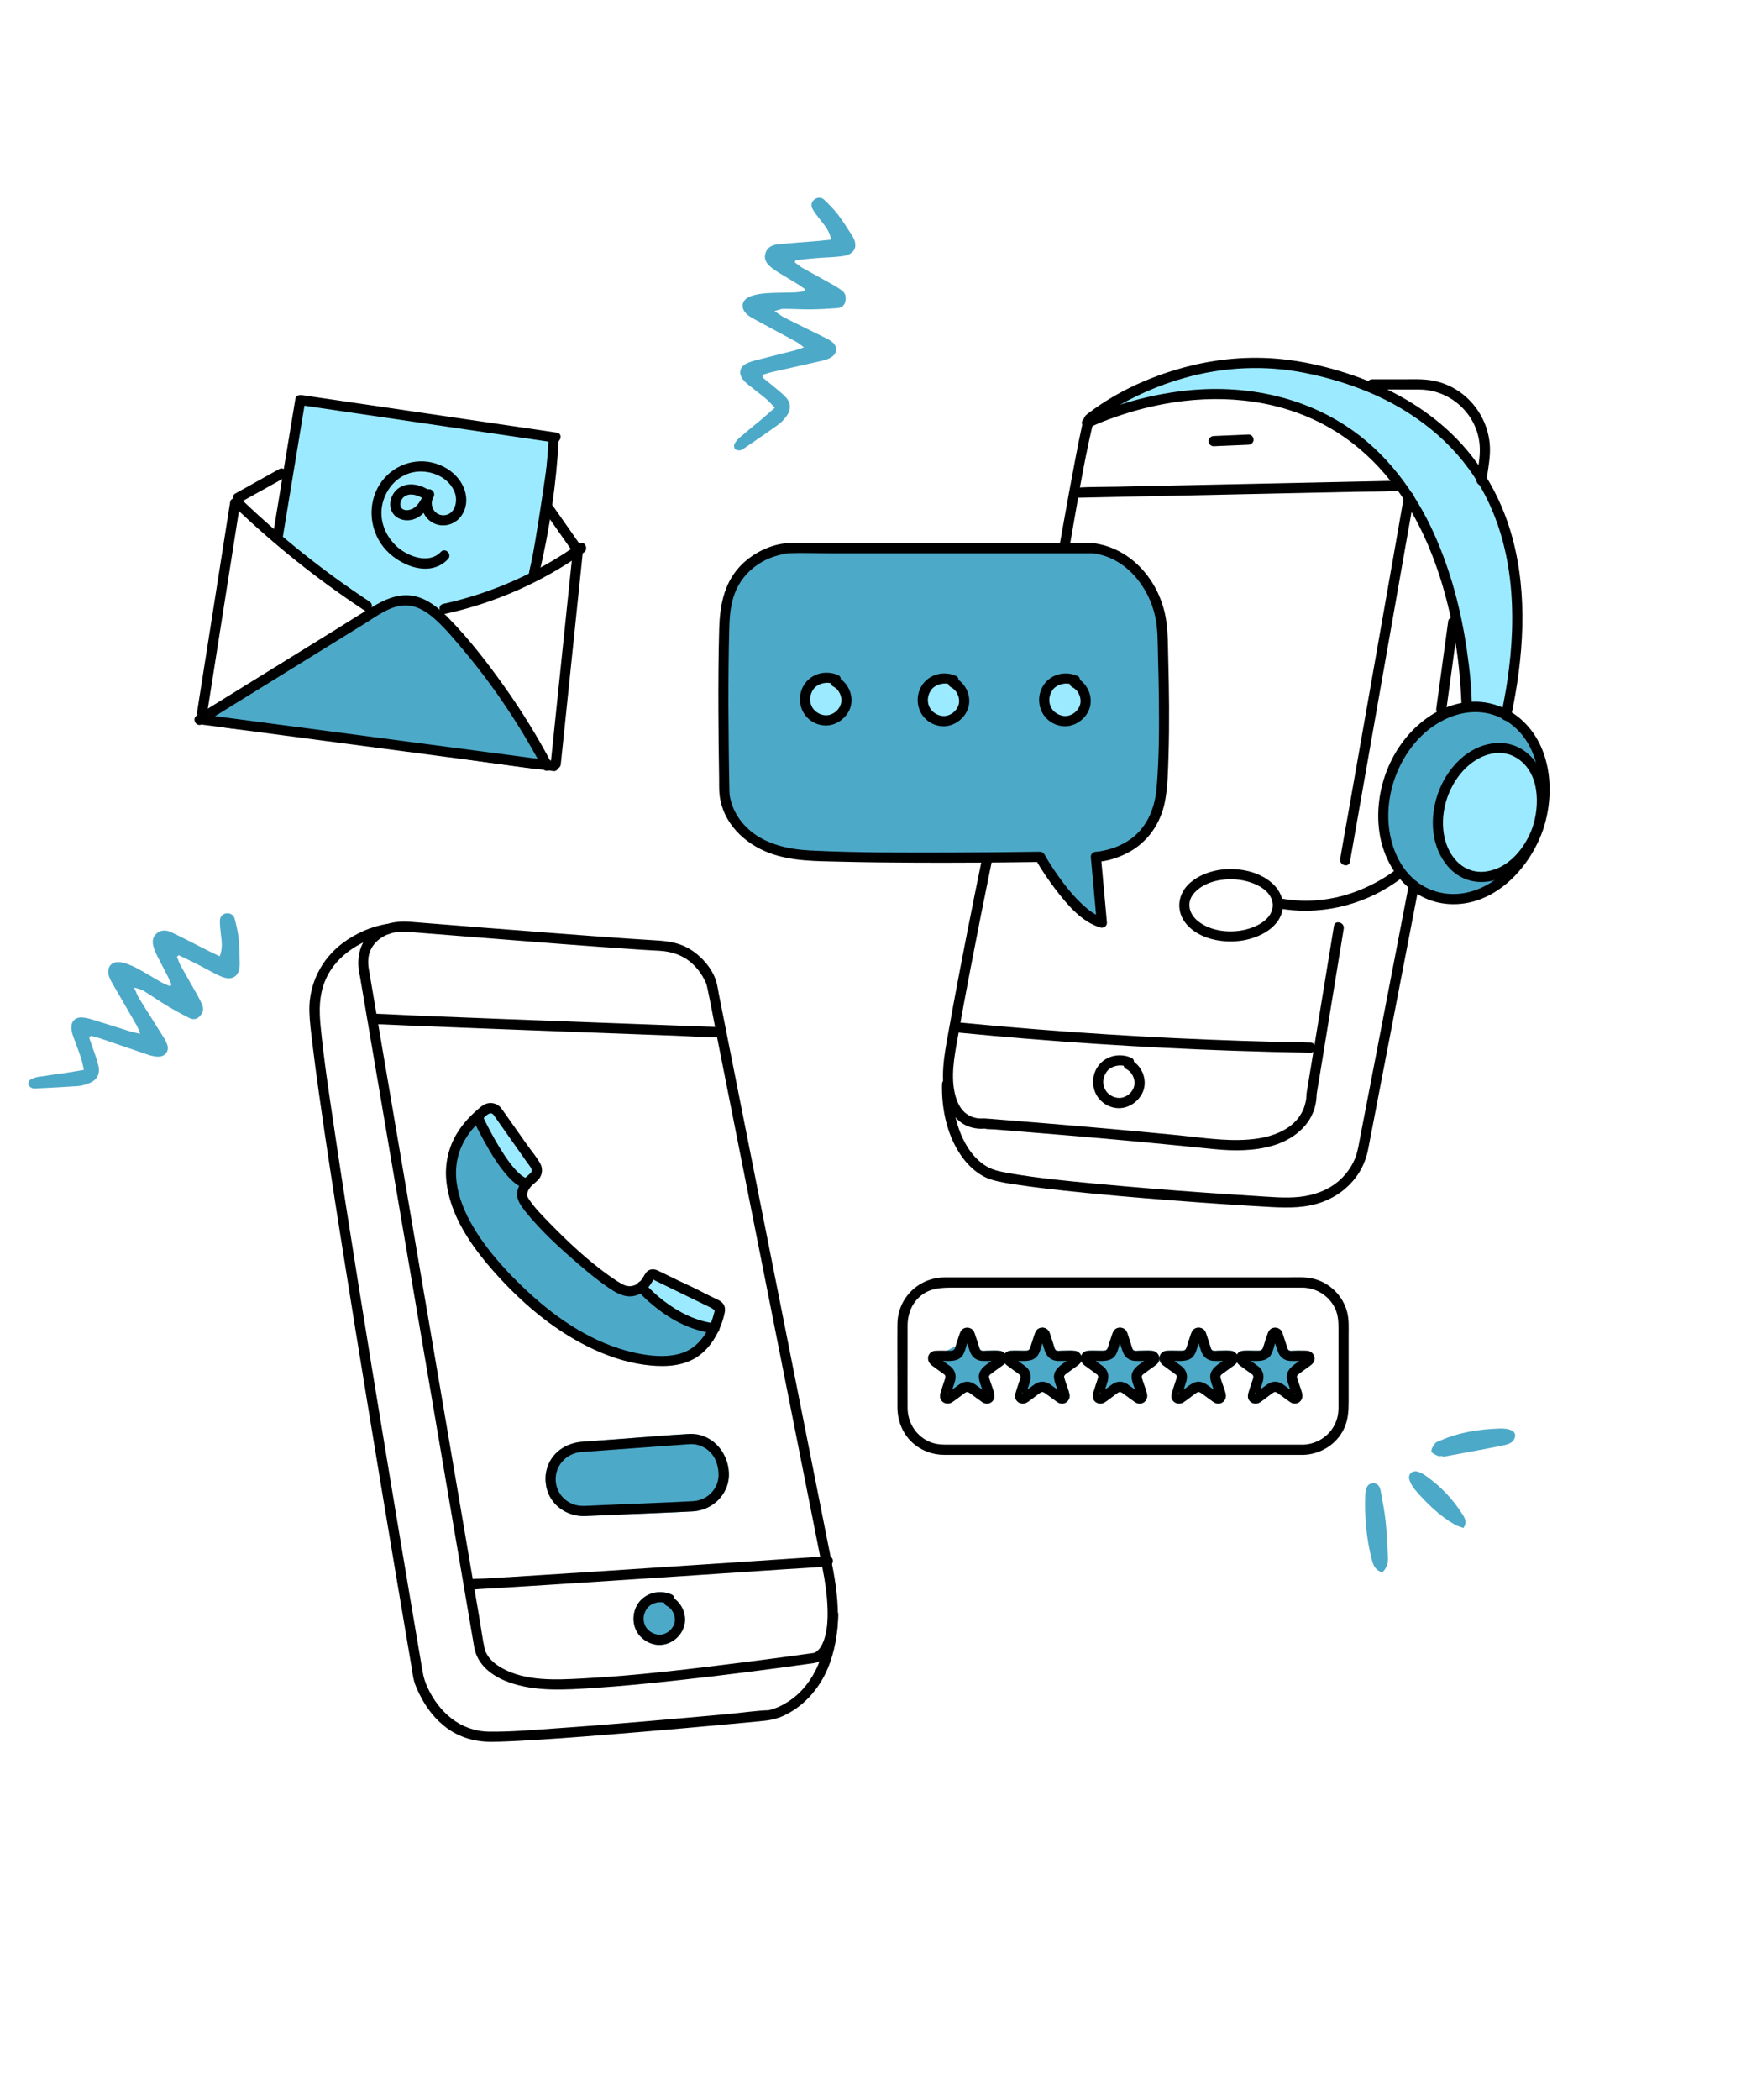 <svg xmlns="http://www.w3.org/2000/svg" width="555" height="669" viewBox="0 0 555 669" fill="none"><g clip-path="url(#clip0_498_14412)"><g clip-path="url(#clip1_498_14412)"><path d="M349.705 132.105C346.112 133.449 379.024 107.315 425.36 118.345C471.695 129.375 483.706 174.525 483.371 186.931C483.037 199.337 480.868 225.06 480.868 225.06L480.037 227.227L469.16 224.962C469.16 224.962 467.271 222.405 466.44 212.578C465.609 202.75 461.628 184.266 459.308 178.111C456.988 171.957 444.546 142.648 426.633 135.811C408.72 128.974 383.718 119.439 349.705 132.116V132.105Z" fill="#9CEAFF"></path><path d="M157.197 352.806C157.197 352.806 152.751 354.193 150.301 357.736C147.852 361.279 142.791 368.668 144.323 377.282C145.855 385.896 153.83 401.455 165.786 411.77C177.742 422.085 193.076 431.014 203.198 433.018C213.32 435.023 223.895 432.097 226.506 426.701C229.118 421.305 230.337 416.69 228.038 414.848C225.74 413.006 208.874 403.612 205.345 407.924C201.817 412.236 199.982 412.54 192.31 407.306C184.638 402.073 167.782 387.597 167.167 383.296C166.552 378.994 167.027 377.282 170.092 375.137C173.156 372.991 170.394 371.908 167.934 368.062C165.473 364.215 157.197 352.817 157.197 352.817V352.806Z" fill="#4DA9C8" stroke="black" stroke-miterlimit="10"></path><path d="M210.255 406.884C210.255 406.884 207.698 405.248 206.457 407.837C205.216 410.427 204.579 411.835 206.856 413.721C209.133 415.606 219.557 420.785 222.341 422.129C225.125 423.472 228.427 422.237 228.74 419.333C229.053 416.43 225.33 413.428 221.823 411.976C218.316 410.524 210.244 406.873 210.244 406.873L210.255 406.884Z" fill="#9CEAFF"></path><path d="M156.484 353.565C155.654 353.565 152.535 353.467 154.186 358.267C155.837 363.067 164.383 376.535 167.696 376.069C171.009 375.603 172.746 373.761 170.081 370.164C167.416 366.567 159.333 353.554 156.484 353.554V353.565Z" fill="#9CEAFF" stroke="black" stroke-miterlimit="10"></path><path d="M210.255 406.884C209.554 406.646 207.245 406.808 206.565 408.477C205.885 410.146 205.55 411.966 206.867 413.721C208.183 415.477 224.553 424.589 226.463 423.852C228.373 423.115 229.333 420.428 228.654 417.936C227.974 415.444 210.255 406.884 210.255 406.884Z" stroke="black" stroke-miterlimit="10"></path><path d="M89.398 172.705C89.398 172.705 93.326 137.956 95.387 132.322C97.448 126.688 94.178 127.024 102.358 128.421C110.537 129.819 174.03 139.116 174.03 139.116C174.03 139.116 176.286 138.574 175.541 143.439C174.797 148.304 169.833 184.071 168.333 184.937C166.833 185.804 139.705 195.632 139.705 195.632C139.705 195.632 136.91 192.175 131.094 192.067C125.277 191.959 119.364 195.307 119.364 195.307L89.409 172.694L89.398 172.705Z" fill="#9CEAFF" stroke="black" stroke-miterlimit="10"></path><path d="M86.031 232.049C85.47 232.049 58.536 232.796 69.198 225.851C79.859 218.906 122.332 189.542 129.335 191.265C136.338 192.988 150.183 208.385 157.477 217.399C164.772 226.414 176.933 244.823 172.066 244.628C167.2 244.433 86.031 232.049 86.031 232.049Z" fill="#4DA9C8" stroke="black" stroke-miterlimit="10"></path><path d="M492.176 246.98C492.079 245.679 489.133 228.668 475.364 226.685C461.595 224.703 451.937 233.154 448.894 237.282C445.851 241.41 434.586 259.906 445.323 274.631C456.059 289.356 470.357 287.015 474.825 284.686C479.292 282.356 493.784 269.062 492.166 246.98H492.176Z" fill="#4DA9C8"></path><path d="M491.13 250.392C490.676 249.558 486.49 232.514 470.163 240.142C453.837 247.77 457.732 270.134 461.811 273.861C465.89 277.588 474.987 282.8 479.432 279.452C483.878 276.104 496.87 260.826 491.119 250.392H491.13Z" fill="#9CEAFF"></path><path d="M218.025 518.323C216.978 521.574 213.924 523.968 210.503 524.109C207.245 524.239 203.953 522.17 202.648 519.158C201.266 515.994 201.979 512.061 204.482 509.644C207.072 507.131 210.967 506.654 214.194 508.095C214.679 508.312 214.938 508.821 214.971 509.352C217.69 511.313 219.082 515.073 218.025 518.323Z" fill="#4DA9C8"></path><path d="M232.355 469.262C232.657 475.904 227.283 481.213 220.852 481.56C212.823 481.993 204.784 482.264 196.756 482.611C193.368 482.763 189.968 482.914 186.58 483.055C180.829 483.294 175.422 479.631 174.181 473.824C174.171 473.759 174.149 473.694 174.149 473.629C173.825 471.895 173.815 470.172 174.225 468.45C175.53 462.956 180.3 459.76 185.663 459.37C189.299 459.11 192.936 458.839 196.562 458.579C204.223 458.015 211.885 457.344 219.546 456.899C226.657 456.488 232.031 462.371 232.355 469.262Z" fill="#4DA9C8"></path><path d="M369.474 433.614C369.204 434.448 368.503 434.893 367.844 435.38C366.69 436.214 365.514 437.027 364.391 437.894C364.348 437.916 364.305 437.948 364.273 437.981C364.273 438.013 364.014 438.338 364.014 438.338C363.895 438.609 363.96 438.815 364.025 439.097C364.154 439.606 364.348 440.104 364.51 440.592C364.909 441.816 365.449 443.073 365.676 444.33C365.935 445.749 364.909 447.136 363.463 447.234C362.719 447.277 362.147 447.006 361.575 446.584C360.377 445.717 359.19 444.828 357.982 443.962C357.41 443.561 357.01 443.355 356.341 443.767C355.996 443.983 355.672 444.254 355.349 444.492C354.28 445.273 353.234 446.161 352.101 446.855C350.935 447.57 349.36 447.234 348.658 446.031C348.216 445.294 348.291 444.514 348.518 443.745C348.928 442.358 349.414 440.993 349.856 439.628C350.029 439.086 350.245 438.62 349.889 438.089C349.759 437.883 349.921 438.1 349.662 437.894C349.446 437.731 349.219 437.569 349.004 437.406C347.892 436.605 346.781 435.814 345.68 434.99C345.205 434.633 344.871 434.177 344.698 433.701C344.407 434.481 343.749 434.914 343.101 435.38C341.957 436.214 340.781 437.027 339.648 437.894C339.616 437.916 339.572 437.948 339.529 437.981C339.529 438.013 339.281 438.338 339.281 438.338C339.162 438.609 339.216 438.815 339.292 439.097C339.411 439.606 339.616 440.104 339.778 440.592C340.166 441.816 340.716 443.073 340.943 444.33C341.202 445.749 340.166 447.136 338.72 447.234C337.986 447.277 337.414 447.006 336.842 446.584C335.645 445.717 334.458 444.828 333.249 443.962C332.677 443.561 332.267 443.355 331.609 443.767C331.264 443.983 330.94 444.254 330.605 444.492C329.537 445.273 328.49 446.161 327.368 446.855C326.203 447.57 324.627 447.234 323.915 446.031C323.483 445.294 323.559 444.514 323.786 443.745C324.196 442.358 324.67 440.993 325.113 439.628C325.296 439.086 325.501 438.62 325.156 438.089C325.016 437.883 325.188 438.1 324.919 437.894C324.703 437.731 324.487 437.569 324.26 437.406C323.16 436.605 322.037 435.814 320.948 434.99C320.71 434.806 320.505 434.6 320.343 434.383C320.02 434.773 319.577 435.066 319.156 435.38C318.002 436.214 316.825 437.027 315.703 437.894C315.66 437.916 315.617 437.948 315.584 437.981C315.584 438.013 315.325 438.338 315.325 438.338C315.207 438.609 315.261 438.815 315.336 439.097C315.455 439.606 315.66 440.104 315.822 440.592C316.21 441.816 316.761 443.073 316.987 444.33C317.246 445.749 316.221 447.136 314.775 447.234C314.031 447.277 313.459 447.006 312.887 446.584C311.689 445.717 310.502 444.828 309.293 443.962C308.722 443.561 308.311 443.355 307.653 443.767C307.308 443.983 306.984 444.254 306.66 444.492C306.067 444.926 305.484 445.392 304.88 445.836C304.168 445.522 303.499 445.197 302.873 444.85C302.862 444.861 302.851 444.85 302.841 444.839C301.783 444.287 300.844 443.712 300.024 443.116C300.391 441.946 300.79 440.787 301.168 439.628C301.341 439.086 301.556 438.62 301.2 438.089C301.071 437.883 301.233 438.1 300.974 437.894C300.758 437.731 300.531 437.569 300.305 437.406C299.204 436.605 298.082 435.814 296.992 434.99C296.938 434.947 296.895 434.914 296.841 434.86C297.143 434.318 297.531 433.798 298.028 433.267C298.308 432.964 298.621 432.671 298.967 432.379C299.776 431.675 300.736 431.003 301.859 430.364C302.7 429.876 303.617 429.399 304.621 428.944C305.711 428.446 306.898 427.958 308.171 427.492C308.29 427.449 308.419 427.406 308.538 427.362C309.401 427.048 310.308 426.755 311.247 426.463C311.516 427.297 311.786 428.121 312.045 428.944C312.207 429.443 312.304 430.114 312.876 430.331C313.308 430.494 313.977 430.374 314.419 430.374C315.822 430.374 317.279 430.255 318.671 430.396C319.34 430.461 319.922 430.797 320.322 431.284C320.721 430.775 321.368 430.418 322.221 430.374C323.602 430.298 324.994 430.374 326.375 430.374C327.379 430.374 328.091 430.45 328.436 429.356C328.9 427.936 329.332 426.517 329.818 425.119C330.109 424.231 330.53 423.472 331.469 423.147C332.634 422.746 333.961 423.256 334.49 424.393C334.501 424.415 334.512 424.448 334.522 424.469C334.576 424.556 334.62 424.664 334.652 424.773C335.105 426.17 335.548 427.557 336.001 428.944C336.163 429.443 336.26 430.114 336.821 430.331C337.263 430.494 337.921 430.374 338.375 430.374C339.778 430.374 341.234 430.255 342.626 430.396C343.576 430.494 344.342 431.133 344.677 431.956C344.979 431.1 345.766 430.429 346.964 430.374C348.335 430.298 349.737 430.374 351.119 430.374C352.111 430.374 352.824 430.45 353.18 429.356C353.633 427.936 354.065 426.517 354.55 425.119C354.852 424.231 355.273 423.472 356.201 423.147C357.367 422.746 358.694 423.256 359.223 424.393C359.233 424.415 359.244 424.437 359.244 424.458C359.309 424.545 359.352 424.653 359.395 424.773C359.838 426.17 360.291 427.557 360.733 428.944C360.906 429.443 360.992 430.114 361.564 430.331C361.996 430.494 362.665 430.374 363.107 430.374C364.51 430.374 365.967 430.255 367.359 430.396C368.902 430.559 369.959 432.108 369.474 433.614Z" fill="#4DA9C8"></path><path d="M418.82 433.907C418.497 434.557 417.892 434.958 417.32 435.38C416.166 436.214 414.989 437.027 413.867 437.894C413.824 437.916 413.781 437.948 413.749 437.981C413.749 438.013 413.49 438.338 413.49 438.338C413.371 438.609 413.425 438.815 413.5 439.097C413.619 439.606 413.824 440.104 413.986 440.592C414.331 441.686 414.806 442.791 415.065 443.918C413.781 444.72 412.259 445.489 410.544 446.215C409.519 445.468 408.493 444.709 407.458 443.962C406.886 443.561 406.476 443.355 405.817 443.767C405.472 443.983 405.148 444.254 404.814 444.492C403.745 445.273 402.71 446.161 401.577 446.855C400.411 447.57 398.836 447.234 398.123 446.031C397.692 445.294 397.767 444.514 397.994 443.745C398.404 442.358 398.879 440.993 399.332 439.628C399.505 439.086 399.71 438.62 399.364 438.089C399.235 437.883 399.397 438.1 399.138 437.894C398.922 437.731 398.695 437.569 398.469 437.406C397.368 436.605 396.246 435.814 395.156 434.99C394.8 434.719 394.53 434.405 394.336 434.058C394.001 434.622 393.451 434.99 392.911 435.38C391.768 436.214 390.591 437.027 389.458 437.894C389.426 437.916 389.383 437.948 389.34 437.981C389.34 438.013 389.092 438.338 389.081 438.338C388.973 438.609 389.027 438.815 389.092 439.097C389.221 439.606 389.426 440.104 389.577 440.592C389.976 441.816 390.527 443.073 390.753 444.33C391.012 445.749 389.976 447.136 388.53 447.234C387.797 447.277 387.225 447.006 386.653 446.584C385.455 445.717 384.268 444.828 383.059 443.962C382.488 443.561 382.077 443.355 381.419 443.767C381.074 443.983 380.75 444.254 380.416 444.492C379.347 445.273 378.301 446.161 377.178 446.855C376.013 447.57 374.438 447.234 373.725 446.031C373.294 445.294 373.369 444.514 373.596 443.745C374.006 442.358 374.481 440.993 374.923 439.628C375.107 439.086 375.312 438.62 374.966 438.089C374.826 437.883 374.999 438.1 374.729 437.894C374.513 437.731 374.287 437.569 374.071 437.406C372.97 436.605 371.848 435.814 370.758 434.99C368.783 433.517 369.441 430.494 372.031 430.374C373.412 430.298 374.804 430.374 376.186 430.374C377.189 430.374 377.901 430.45 378.247 429.356C378.711 427.936 379.142 426.517 379.628 425.119C379.919 424.231 380.34 423.472 381.279 423.147C382.434 422.746 383.761 423.256 384.3 424.393C384.311 424.415 384.322 424.448 384.333 424.469C384.387 424.556 384.43 424.664 384.462 424.773C384.915 426.17 385.358 427.557 385.811 428.944C385.973 429.443 386.07 430.114 386.631 430.331C387.074 430.494 387.732 430.374 388.185 430.374C389.588 430.374 391.034 430.255 392.437 430.396C393.246 430.483 393.926 430.949 394.314 431.599C394.692 430.916 395.415 430.429 396.44 430.374C397.811 430.298 399.213 430.374 400.584 430.374C401.587 430.374 402.299 430.45 402.656 429.356C403.012 428.251 403.346 427.145 403.713 426.051C404.544 426.3 405.332 426.539 406.109 426.799C406.346 426.875 406.583 426.95 406.81 427.037C407.922 427.406 408.979 427.796 409.972 428.207C410.047 428.457 410.134 428.695 410.209 428.944C410.371 429.443 410.468 430.114 411.029 430.331C411.472 430.494 412.13 430.374 412.583 430.374C413.187 430.374 413.792 430.353 414.407 430.342C416.36 431.469 417.849 432.661 418.82 433.907Z" fill="#4DA9C8"></path><path d="M203.241 411.099C205.259 413.526 207.73 415.617 210.234 417.502C215.392 421.381 221.337 424.111 227.758 424.902C228.632 425.011 229.366 424.079 229.377 423.277C229.377 422.313 228.621 421.76 227.758 421.652C221.855 420.926 216.341 418.12 211.658 414.533C209.457 412.843 207.309 410.947 205.529 408.801C204.191 407.198 201.914 409.506 203.241 411.099Z" fill="black"></path><path d="M176.534 139.549C175.757 153.992 173.674 168.359 170.308 182.423L176.534 139.549Z" fill="#9CEAFF"></path><path d="M174.915 139.549C174.127 153.862 172.066 168.056 168.743 181.99C168.257 184.027 171.376 184.894 171.861 182.857C175.25 168.641 177.354 154.144 178.152 139.549C178.271 137.458 175.034 137.468 174.915 139.549Z" fill="black"></path><path d="M174.408 243.977C166.013 228.072 155.621 213.217 143.557 199.9C139.716 195.653 135.043 191.275 129.335 191.265C125.342 191.265 121.716 193.432 118.317 195.534L63.586 229.35" fill="#4DA9C8"></path><path d="M175.811 243.154C171.343 234.703 166.326 226.544 160.779 218.754C155.233 210.963 149.492 203.541 142.92 196.845C139.975 193.844 136.467 190.918 132.27 189.976C127.867 188.979 123.691 190.506 119.893 192.684C115.371 195.274 110.99 198.145 106.555 200.887C102.066 203.66 97.588 206.423 93.099 209.197C82.988 215.449 72.877 221.69 62.766 227.942C60.996 229.036 62.615 231.853 64.396 230.748C81.65 220.086 98.905 209.425 116.159 198.763C119.871 196.466 123.929 193.313 128.418 192.923C132.54 192.565 136.144 194.927 139.047 197.603C142.295 200.594 145.154 204.072 147.992 207.453C150.97 211.007 153.83 214.669 156.56 218.418C162.668 226.793 168.16 235.613 173.005 244.79C173.987 246.643 176.782 244.996 175.8 243.154H175.811Z" fill="black"></path><path d="M481.677 228.451C485.659 209.685 487.191 189.726 482.044 171.025C478.353 157.644 471.059 145.465 460.656 136.266C451.581 128.237 440.672 122.581 429.201 118.886C423.126 116.925 416.856 115.463 410.522 114.65C400.228 113.339 389.739 114.043 379.671 116.503C368.071 119.341 356.428 124.401 346.889 131.715C346.63 131.91 346.381 132.105 346.133 132.311L347.709 131.889C345.41 131.488 345.162 134.63 344.817 136.201C344.126 139.289 343.533 142.409 342.928 145.519C341.504 152.952 340.144 160.407 338.817 167.861C338.504 169.595 338.202 171.318 337.9 173.051C337.544 175.099 340.662 175.977 341.018 173.918C343.231 161.338 345.227 148.65 348.13 136.212C348.227 135.789 348.324 135.377 348.432 134.966C348.475 134.803 348.529 134.641 348.572 134.467C348.68 134.023 348.799 134.283 348.561 134.424C348.583 134.413 348.583 134.348 348.604 134.337L348.378 134.63L346.845 135.031C346.781 135.421 348.367 134.641 348.421 134.608C348.529 134.543 348.615 134.446 348.712 134.381C348.162 134.814 348.896 134.24 349.047 134.131C349.414 133.861 349.791 133.59 350.169 133.319C351.194 132.593 352.241 131.899 353.298 131.228C360.852 126.438 369.129 122.776 377.74 120.371C390.16 116.904 403.238 116.275 415.907 118.8C422.77 120.165 429.525 122.148 435.999 124.824C450.416 130.794 463.268 140.643 471.393 154.155C482.637 172.845 483.684 195.697 480.533 216.803C479.993 220.422 479.324 224.02 478.569 227.595C478.137 229.632 481.256 230.51 481.688 228.462L481.677 228.451Z" fill="black"></path><path d="M347.331 136.233C349.586 135.085 351.27 134.446 353.676 133.546C359.266 131.466 365.028 129.862 370.888 128.757C387.808 125.572 405.763 126.904 421.248 134.89C435.19 142.074 445.528 153.884 452.52 167.818C458.315 179.357 461.865 191.969 463.98 204.679C465.081 211.31 465.642 217.941 465.922 224.648C465.922 224.745 465.922 224.854 465.922 224.951C465.922 227.043 469.16 227.043 469.16 224.951C469.16 219.068 468.469 213.152 467.638 207.344C465.814 194.591 462.512 181.979 457.225 170.223C451.009 156.387 441.697 143.883 428.888 135.583C413.198 125.42 394.239 122.299 375.894 124.705C369.215 125.583 362.633 127.089 356.244 129.212C352.834 130.35 349.349 131.574 346.144 133.21C345.993 133.286 345.842 133.362 345.691 133.438C343.835 134.381 345.464 137.187 347.32 136.244L347.331 136.233Z" fill="black"></path><path d="M488.723 263.687C485.162 273.764 476.713 283.396 465.62 284.718C460.7 285.303 455.693 284.003 451.743 280.98C447.567 277.784 444.88 272.984 443.574 267.945C440.575 256.374 444.481 243.209 452.822 234.79C459.933 227.617 471.026 224.009 480.145 229.676C491.367 236.654 492.64 252.224 488.723 263.676C488.044 265.659 491.173 266.515 491.842 264.543C495.856 252.798 494.669 237.748 484.817 229.134C480.522 225.385 474.922 223.337 469.224 223.597C463.527 223.857 458.228 226.154 453.793 229.6C443.359 237.705 437.899 251.834 439.69 264.901C441.287 276.613 449.499 287.264 461.887 288.055C476.044 288.955 487.439 277.014 491.842 264.543C492.543 262.571 489.414 261.715 488.723 263.676V263.687Z" fill="black"></path><path d="M488.518 263.687C486.231 270.112 481.019 276.602 473.907 277.653C466.796 278.704 462.027 273.362 460.548 267.089C458.779 259.602 461.325 251.053 466.516 245.462C470.789 240.857 477.684 237.899 483.5 241.507C490.784 246.015 490.968 256.449 488.518 263.687C487.849 265.67 490.968 266.526 491.637 264.554C494.313 256.644 493.903 246.307 487.31 240.359C481.213 234.854 472.677 236.079 466.624 240.933C459.61 246.556 455.854 256.373 456.944 265.269C457.915 273.157 463.149 280.654 471.641 281.012C481.245 281.424 488.659 272.897 491.626 264.554C492.327 262.582 489.198 261.726 488.507 263.687H488.518Z" fill="black"></path><path d="M444.923 277.101C444.783 277.22 444.632 277.339 444.481 277.458C444.891 277.133 444.373 277.534 444.222 277.653C443.974 277.838 443.726 278.022 443.467 278.195C441.891 279.3 440.251 280.297 438.557 281.207C433.28 284.046 427.453 285.997 421.496 286.69C417.04 287.21 412.529 287.058 408.127 286.235C406.087 285.856 405.213 288.987 407.263 289.366C420.202 291.793 433.787 288.749 444.654 281.316C445.528 280.72 446.402 280.091 447.211 279.409C448.808 278.054 446.499 275.768 444.923 277.112V277.101Z" fill="black"></path><path d="M405.742 288.446C405.645 292.877 400.735 295.315 397.012 296.204C392.124 297.363 386.167 296.778 382.078 293.647C378.916 291.23 378.009 287.308 380.912 284.285C384.398 280.655 390.214 279.723 394.994 280.319C399.235 280.85 405.623 283.277 405.742 288.446C405.785 290.537 409.022 290.537 408.979 288.446C408.85 282.476 403.109 278.802 397.875 277.556C391.768 276.104 384.527 276.993 379.585 281.11C375.409 284.578 374.632 290.233 378.204 294.438C382.25 299.194 389.534 300.527 395.415 299.768C401.296 299.01 408.828 295.402 408.979 288.446C409.022 286.355 405.785 286.355 405.742 288.446Z" fill="black"></path><path d="M425.241 295.033C424.41 300.126 423.579 305.218 422.737 310.311C421.27 319.315 419.791 328.308 418.324 337.312L416.835 346.381C416.684 347.312 416.489 348.233 416.457 349.176C416.446 349.414 416.435 349.664 416.414 349.902C416.414 350.043 416.382 350.184 416.371 350.335C416.414 349.967 416.382 350.281 416.328 350.563C416.155 351.506 415.896 352.427 415.551 353.315C415.443 353.608 415.648 353.109 415.518 353.402C415.454 353.543 415.389 353.683 415.324 353.824C415.184 354.117 415.033 354.399 414.882 354.68C414.601 355.179 414.137 355.883 413.9 356.197C413.133 357.205 411.882 358.386 410.781 359.144C407.026 361.734 402.386 362.763 397.908 363.099C390.43 363.663 382.908 362.427 375.474 361.701C360.755 360.26 346.015 358.96 331.274 357.747C326.656 357.367 322.037 356.999 317.419 356.631C316.34 356.544 315.271 356.436 314.192 356.381C314.031 356.381 313.869 356.349 313.707 356.349C312.552 356.327 314.074 356.381 313.491 356.371C312.908 356.36 312.347 356.392 311.754 356.338C311.43 356.306 311.926 356.371 311.808 356.338C311.689 356.306 311.581 356.306 311.462 356.284C311.214 356.23 310.977 356.186 310.729 356.121C310.502 356.067 310.286 355.991 310.07 355.926C309.941 355.883 309.801 355.829 309.671 355.786C309.326 355.655 309.79 355.851 309.542 355.731C308.257 355.114 307.642 354.659 306.714 353.575C305.786 352.492 305.031 350.823 304.599 349.274C302.927 343.228 304.222 336.716 305.29 330.691C306.617 323.172 308.031 315.652 309.466 308.154C311.549 297.319 313.696 286.506 315.919 275.703C316.038 275.129 316.156 274.544 316.275 273.97C316.696 271.933 313.577 271.055 313.156 273.103C311.452 281.327 309.801 289.55 308.182 297.796C306.714 305.283 305.268 312.781 303.887 320.29C303.186 324.093 302.495 327.896 301.826 331.699C301.157 335.502 300.596 339.099 300.596 342.859C300.596 349.772 302.992 358.148 310.793 359.469C311.592 359.599 312.412 359.686 313.221 359.643C313.372 359.643 313.513 359.621 313.664 359.61C314.807 359.513 313.361 359.48 313.89 359.61C314.732 359.849 315.8 359.762 316.674 359.827C318.53 359.968 320.386 360.12 322.242 360.271C335.796 361.355 349.338 362.503 362.87 363.76C370.931 364.508 378.981 365.331 387.041 366.133C393.332 366.761 399.969 366.794 406.076 364.92C412.27 363.023 417.849 358.678 419.327 352.091C419.511 351.278 419.63 350.433 419.684 349.599C419.694 349.339 419.759 348.32 419.64 349.252C419.856 347.572 420.191 345.893 420.46 344.214C421.852 335.676 423.255 327.137 424.647 318.599C425.824 311.427 426.989 304.254 428.165 297.092C428.23 296.702 428.295 296.312 428.359 295.911C428.694 293.863 425.575 292.985 425.241 295.044V295.033Z" fill="black"></path><path d="M348.615 174.666H251.455C251.455 174.666 231.718 175.815 230.963 197.918C230.207 220.022 230.963 252.798 230.963 252.798C230.963 252.798 231.718 271.467 258.674 272.615C285.629 273.764 331.544 272.995 331.544 272.995C331.544 272.995 341.795 291.284 351.281 293.95L349.381 272.995C349.381 272.995 368.362 272.236 370.251 252.04C371.654 237.141 370.985 213.12 370.542 201.537C370.262 194.234 367.51 187.181 362.471 181.904C359.136 178.404 354.593 175.392 348.615 174.677V174.666Z" fill="#4DA9C8"></path><path d="M348.615 173.04H269.508C263.594 173.04 257.681 172.932 251.767 173.04C245.854 173.149 239.455 176.443 235.549 180.82C230.617 186.346 229.463 193.335 229.258 200.507C229.01 209.219 228.977 217.941 229.01 226.663C229.031 233.663 229.117 240.662 229.236 247.662C229.269 249.59 229.171 251.562 229.409 253.48C230.466 262.202 237.265 268.769 245.174 271.748C252.469 274.5 260.422 274.359 268.094 274.555C276.263 274.76 284.442 274.836 292.611 274.869C304.901 274.912 317.203 274.836 329.494 274.663C330.174 274.663 330.843 274.641 331.522 274.63L330.12 273.829C332.073 277.296 334.35 280.611 336.778 283.764C340.403 288.467 344.925 293.798 350.816 295.542C351.755 295.824 352.964 295.033 352.867 293.971C352.23 286.982 351.604 279.994 350.968 273.016L349.349 274.641C352.77 274.5 356.277 273.363 359.309 271.824C365.826 268.509 370.11 262.3 371.416 255.127C372.269 250.479 372.333 245.636 372.495 240.922C372.668 235.667 372.7 230.401 372.679 225.146C372.646 220.184 372.56 215.211 372.42 210.248C372.301 205.99 372.377 201.645 371.718 197.43C369.851 185.447 360.917 174.676 348.594 173.073C346.532 172.802 346.554 176.053 348.594 176.323C358.856 177.656 366.215 186.866 368.287 196.585C369.139 200.583 369.031 204.787 369.15 208.85C369.28 213.379 369.377 217.919 369.431 222.448C369.528 231.973 369.517 241.54 368.708 251.032C368.114 257.977 365.341 264.402 359.244 268.14C357.086 269.462 354.766 270.361 352.284 270.925C351.863 271.022 351.432 271.109 351 271.185C350.806 271.217 350.622 271.25 350.428 271.282C350.04 271.347 350.773 271.25 350.277 271.304C349.975 271.336 349.662 271.38 349.349 271.391C348.54 271.423 347.644 272.106 347.73 273.016C348.367 280.005 348.993 286.993 349.629 293.971L351.68 292.4C349.079 291.631 346.845 289.875 344.892 288.033C342.702 285.975 340.738 283.678 338.936 281.283C336.745 278.39 334.695 275.346 332.914 272.182C332.634 271.694 332.073 271.369 331.512 271.38C322.674 271.521 313.847 271.586 305.009 271.618C289.417 271.662 273.781 271.759 258.199 270.979C251.595 270.643 244.505 269.137 239.282 264.792C237.61 263.394 236.185 261.802 235.074 259.97C234.124 258.421 233.639 257.338 233.142 255.691C232.97 255.127 232.83 254.553 232.711 253.979C232.668 253.762 232.635 253.545 232.592 253.318C232.506 252.83 232.603 253.708 232.581 253.199C232.56 252.808 232.538 252.418 232.527 252.017C232.419 247.12 232.355 242.223 232.301 237.314C232.204 228.993 232.171 220.672 232.258 212.35C232.301 208.157 232.366 203.953 232.495 199.76C232.603 196.011 232.937 192.327 234.329 188.805C236.229 184.016 239.919 180.343 244.548 178.198C245.962 177.548 247.678 176.984 249.318 176.627C249.868 176.508 250.419 176.41 250.98 176.323C250.375 176.41 251.185 176.302 251.39 176.291C255.728 176.063 260.141 176.291 264.49 176.291H348.583C350.665 176.291 350.665 173.04 348.583 173.04H348.615Z" fill="black"></path><path d="M461.671 197.853C460.559 205.969 459.459 214.084 458.347 222.189L457.872 225.667C457.754 226.544 458.088 227.4 459.005 227.671C459.761 227.888 460.883 227.4 461.002 226.534C462.113 218.418 463.214 210.303 464.325 202.198L464.8 198.72C464.919 197.842 464.584 196.986 463.667 196.715C462.912 196.499 461.789 196.986 461.671 197.853Z" fill="black"></path><path d="M449.153 281.695C448.495 285.086 447.848 288.477 447.189 291.88C445.679 299.724 444.157 307.58 442.646 315.424C440.92 324.385 439.193 333.335 437.467 342.295L433.658 362.037C433.215 364.312 432.902 366.609 432.093 368.787C431.931 369.221 431.802 369.513 431.467 370.207C431.154 370.835 430.809 371.453 430.431 372.049C429.525 373.49 428.467 374.747 427.183 375.917C423.676 379.146 418.993 380.836 414.31 381.345C409.627 381.854 404.447 381.313 399.569 381.02C394.465 380.717 389.351 380.37 384.246 380.012C372.657 379.189 361.079 378.257 349.511 377.163C340.317 376.285 331.069 375.44 321.962 373.847C319.383 373.392 316.739 372.97 314.462 371.615C309.142 368.441 306.164 362.243 304.697 356.424C303.79 352.816 303.456 349.122 303.542 345.405C303.596 343.314 300.359 343.314 300.305 345.405C300.132 352.621 301.546 360.108 305.225 366.382C307.707 370.618 311.462 374.519 316.286 375.928C319.135 376.762 322.124 377.174 325.059 377.596C329.742 378.29 334.447 378.842 339.152 379.352C350.784 380.619 362.449 381.605 374.114 382.505C384.495 383.306 394.875 384.032 405.267 384.596C410.911 384.899 416.597 384.921 421.95 382.83C426.061 381.226 429.6 378.626 432.255 375.082C434.23 372.439 435.514 369.405 436.14 366.187L439.161 350.53C440.855 341.754 442.549 332.988 444.233 324.212C445.916 315.435 447.589 306.843 449.261 298.153L452.132 283.298C452.175 283.06 452.229 282.811 452.272 282.572C452.671 280.524 449.542 279.658 449.153 281.705V281.695Z" fill="black"></path><path d="M386.901 142.182L397.994 141.706C398.868 141.673 399.613 140.99 399.613 140.08C399.613 139.224 398.868 138.423 397.994 138.455L386.901 138.932C386.027 138.964 385.282 139.647 385.282 140.557C385.282 141.413 386.027 142.215 386.901 142.182Z" fill="black"></path><path d="M360.712 337.063C357.485 335.622 353.59 336.098 351 338.612C348.41 341.126 347.795 344.972 349.166 348.136C350.536 351.3 353.762 353.207 357.032 353.077C360.302 352.947 363.496 350.542 364.553 347.302C365.719 343.705 363.895 339.479 360.571 337.756C359.795 337.355 358.813 337.55 358.359 338.341C357.939 339.067 358.165 340.162 358.942 340.563C359.935 341.083 360.593 341.733 361.122 342.762C361.553 343.596 361.758 344.658 361.64 345.59C361.381 347.584 359.687 349.296 357.69 349.74C355.856 350.152 353.568 349.176 352.489 347.475C351.324 345.644 351.464 343.304 352.77 341.494C354.075 339.685 357.032 338.948 359.093 339.869C359.892 340.227 360.83 340.097 361.305 339.284C361.704 338.591 361.532 337.42 360.723 337.063H360.712Z" fill="black"></path><path d="M214.971 509.352C214.938 508.821 214.679 508.312 214.194 508.095C210.967 506.654 207.072 507.131 204.482 509.644C201.979 512.061 201.266 515.994 202.648 519.158C203.953 522.17 207.245 524.239 210.503 524.109C213.924 523.968 216.978 521.574 218.025 518.323C219.082 515.073 217.69 511.313 214.971 509.352ZM215.111 516.611C214.852 518.605 213.169 520.317 211.162 520.772C209.327 521.184 207.04 520.198 205.96 518.508C204.784 516.676 204.935 514.336 206.241 512.527C207.406 510.901 209.748 510.186 211.69 510.62C211.787 511.031 212.036 511.389 212.413 511.584C213.417 512.104 214.064 512.754 214.593 513.783C215.025 514.618 215.241 515.68 215.111 516.611Z" fill="black"></path><path d="M266.454 216.554C263.929 215.384 260.702 215.904 258.706 217.843C256.71 219.783 256.062 223.012 257.195 225.569C258.328 228.126 261.188 229.794 263.95 229.513C266.713 229.231 269.184 226.988 269.723 224.247C270.263 221.506 268.795 218.483 266.303 217.237" fill="#9CEAFF"></path><path d="M267.263 215.146C264.037 213.705 260.141 214.181 257.551 216.695C254.962 219.209 254.347 223.055 255.717 226.219C257.087 229.383 260.314 231.29 263.583 231.16C266.853 231.03 270.047 228.625 271.105 225.385C272.27 221.788 270.446 217.562 267.123 215.839C266.346 215.438 265.364 215.633 264.911 216.424C264.49 217.15 264.716 218.245 265.493 218.646C266.486 219.166 267.144 219.816 267.673 220.845C268.105 221.679 268.31 222.741 268.191 223.673C267.932 225.667 266.238 227.379 264.242 227.823C262.407 228.235 260.12 227.259 259.041 225.558C257.875 223.727 258.015 221.387 259.321 219.577C260.627 217.768 263.583 217.031 265.645 217.952C266.443 218.31 267.382 218.18 267.857 217.367C268.256 216.674 268.083 215.503 267.274 215.146H267.263Z" fill="black"></path><path d="M303.974 216.792C301.448 215.622 298.222 216.142 296.226 218.082C294.229 220.021 293.582 223.25 294.715 225.807C295.848 228.364 298.708 230.033 301.47 229.751C304.232 229.469 306.704 227.226 307.243 224.485C307.783 221.744 306.315 218.721 303.822 217.475" fill="#9CEAFF"></path><path d="M304.794 215.384C301.567 213.943 297.672 214.42 295.082 216.933C292.492 219.447 291.877 223.294 293.247 226.458C294.618 229.621 297.844 231.528 301.114 231.398C304.384 231.268 307.578 228.863 308.635 225.623C309.801 222.026 307.977 217.8 304.653 216.077C303.876 215.677 302.894 215.872 302.441 216.663C302.02 217.389 302.247 218.483 303.024 218.884C304.017 219.404 304.675 220.054 305.204 221.083C305.635 221.918 305.84 222.979 305.722 223.911C305.463 225.905 303.769 227.617 301.772 228.061C299.938 228.473 297.65 227.498 296.571 225.797C295.406 223.965 295.546 221.625 296.852 219.816C298.157 218.006 301.114 217.269 303.175 218.19C303.974 218.548 304.912 218.418 305.387 217.605C305.786 216.912 305.614 215.742 304.804 215.384H304.794Z" fill="black"></path><path d="M342.691 216.792C340.166 215.622 336.94 216.142 334.943 218.082C332.947 220.021 332.299 223.25 333.432 225.807C334.566 228.364 337.425 230.033 340.188 229.751C342.95 229.469 345.421 227.226 345.961 224.485C346.5 221.744 345.033 218.721 342.54 217.475" fill="#9CEAFF"></path><path d="M343.511 215.384C340.285 213.943 336.389 214.42 333.799 216.933C331.21 219.447 330.595 223.294 331.965 226.458C333.335 229.621 336.562 231.528 339.832 231.398C343.101 231.268 346.295 228.863 347.353 225.623C348.518 222.026 346.694 217.8 343.371 216.077C342.594 215.677 341.612 215.872 341.159 216.663C340.738 217.389 340.965 218.483 341.741 218.884C342.734 219.404 343.392 220.054 343.921 221.083C344.353 221.918 344.558 222.979 344.439 223.911C344.18 225.905 342.486 227.617 340.49 228.061C338.655 228.473 336.368 227.498 335.289 225.797C334.123 223.965 334.263 221.625 335.569 219.816C336.875 218.006 339.832 217.269 341.893 218.19C342.691 218.548 343.63 218.418 344.105 217.605C344.504 216.912 344.331 215.742 343.522 215.384H343.511Z" fill="black"></path><path d="M305.765 329.033C334.792 331.85 363.906 333.779 393.052 334.787C401.274 335.068 409.508 335.285 417.73 335.426C419.813 335.459 419.813 332.208 417.73 332.175C388.574 331.677 359.428 330.279 330.357 327.961C322.156 327.311 313.955 326.585 305.765 325.783C303.693 325.577 303.704 328.838 305.765 329.033Z" fill="black"></path><path d="M437.467 124.12C442.485 124.12 447.502 124.076 452.52 124.12C462.717 124.196 471.436 132.43 471.739 142.756C471.836 146.028 471.123 149.376 470.659 152.703C470.379 154.751 473.497 155.628 473.778 153.57C474.199 150.547 474.803 147.48 474.954 144.425C475.224 138.975 473.411 133.59 470.044 129.331C466.678 125.073 461.887 122.191 456.642 121.248C453.588 120.707 450.448 120.858 447.362 120.858H437.445C435.363 120.858 435.363 124.109 437.445 124.109L437.467 124.12Z" fill="black"></path><path d="M430.356 274.544C431.035 270.687 431.715 266.84 432.384 262.983C434.003 253.784 435.622 244.574 437.24 235.375C439.204 224.204 441.168 213.022 443.143 201.851C444.837 192.23 446.531 182.608 448.225 172.986C449.045 168.295 449.93 163.614 450.696 158.922C450.707 158.857 450.718 158.782 450.729 158.717C451.085 156.669 447.966 155.791 447.61 157.85C446.93 161.707 446.251 165.554 445.582 169.411C443.963 178.61 442.344 187.82 440.726 197.019C438.762 208.19 436.798 219.372 434.823 230.543C433.129 240.164 431.435 249.786 429.741 259.407C428.921 264.099 428.036 268.78 427.27 273.471C427.259 273.536 427.248 273.612 427.237 273.677C426.881 275.725 430 276.603 430.356 274.544Z" fill="black"></path><path d="M343.36 158.598C346.727 158.522 350.094 158.457 353.46 158.381L377.858 157.861C387.656 157.655 397.455 157.438 407.253 157.232C415.723 157.048 424.205 156.875 432.676 156.691C436.798 156.604 440.963 156.669 445.074 156.431C445.139 156.431 445.193 156.431 445.258 156.431C447.341 156.387 447.341 153.137 445.258 153.18C441.891 153.256 438.524 153.321 435.158 153.397L410.76 153.917C400.962 154.123 391.163 154.339 381.365 154.545C372.895 154.73 364.413 154.903 355.942 155.087C351.82 155.174 347.655 155.109 343.544 155.347C343.479 155.347 343.425 155.347 343.36 155.347C341.277 155.39 341.277 158.641 343.36 158.598Z" fill="black"></path><path d="M114.681 310.69C115.307 314.352 115.933 318.014 116.548 321.677C118.166 331.157 119.774 340.638 121.393 350.108C123.637 363.262 125.882 376.416 128.115 389.57C130.597 404.132 133.079 418.694 135.561 433.257C138.043 447.819 140.277 460.897 142.629 474.723C144.485 485.623 146.341 496.512 148.197 507.412L151.154 524.77C152.136 530.524 156.884 534.067 162.16 535.984C170.739 539.105 180.267 538.412 189.213 537.837C198.159 537.263 207.331 536.342 216.374 535.345C230.596 533.785 244.786 531.975 258.943 529.982C260.681 529.733 261.986 529.278 263.26 527.912C267.425 523.437 267.339 515.875 266.939 510.208C266.486 503.728 265.04 497.379 263.778 491.019C261.857 481.332 259.925 471.646 258.005 461.959C255.318 448.437 252.631 434.904 249.944 421.381C247.074 406.938 244.203 392.495 241.333 378.052C238.84 365.494 236.347 352.925 233.844 340.367C232.29 332.523 230.725 324.678 229.172 316.833C228.923 315.577 228.751 314.266 228.416 313.03C227.154 308.425 223.161 304.102 219.061 301.924C215.748 300.169 212.241 299.801 208.572 299.595C205.853 299.443 203.144 299.259 200.425 299.075C192.526 298.533 184.627 297.937 176.728 297.33C161.491 296.171 146.266 294.957 131.04 293.733C126.303 293.354 121.706 294.123 118.058 297.428C114.411 300.732 113.569 305.901 114.659 310.712C115.123 312.749 118.242 311.893 117.778 309.845C117.195 307.288 117.109 304.525 118.404 302.163C119.429 300.288 121.112 298.869 123.033 297.97C126.464 296.355 130.166 296.919 133.802 297.211C140.795 297.774 147.798 298.327 154.79 298.88C170.966 300.158 187.152 301.458 203.338 302.531C205.594 302.683 207.838 302.824 210.093 302.932C214.097 303.127 217.841 304.362 220.809 307.147C221.952 308.22 222.924 309.422 223.755 310.755C224.057 311.243 224.337 311.741 224.596 312.261C224.704 312.478 224.812 312.705 224.92 312.922C224.974 313.041 225.028 313.15 225.071 313.269C224.952 312.965 225.201 313.572 225.071 313.269C225.201 313.605 225.287 313.897 225.362 314.233C226.506 319.391 227.423 324.613 228.449 329.792C230.607 340.682 232.776 351.56 234.934 362.449C237.685 376.297 240.437 390.144 243.189 403.991C245.973 418.023 248.768 432.054 251.552 446.086C253.85 457.636 256.138 469.186 258.436 480.725C259.699 487.086 260.961 493.457 262.224 499.817C263.066 504.032 263.691 508.301 263.81 512.602C263.907 515.983 263.767 519.483 262.623 522.69C262.343 523.47 261.954 524.261 261.371 525.128C261.166 525.431 261.512 524.987 261.242 525.301C261.134 525.431 261.015 525.561 260.897 525.691C260.735 525.864 260.001 526.45 260.443 526.135C260.26 526.265 260.066 526.374 259.882 526.504C259.817 526.547 259.731 526.569 259.666 526.612C259.353 526.796 260.066 526.504 259.785 526.558C259.666 526.58 259.559 526.645 259.44 526.666C258.458 526.807 257.476 526.948 256.505 527.078C250.44 527.923 244.387 528.725 238.301 529.494C220.744 531.715 203.122 533.904 185.436 534.814C177.106 535.248 167.675 535.724 160.11 531.553C158.999 530.935 158.071 530.307 157.218 529.527C156.42 528.79 155.945 528.227 155.524 527.598C155.341 527.316 155.168 527.024 155.006 526.72C154.931 526.58 154.877 526.45 154.801 526.309C154.618 525.951 154.909 526.655 154.747 526.19C154.65 525.886 154.542 525.583 154.477 525.269C153.776 522.04 153.366 518.735 152.805 515.484C151.262 506.448 149.729 497.411 148.186 488.375C146.028 475.72 143.87 463.064 141.712 450.409C139.262 436.063 136.824 421.728 134.374 407.382C131.925 393.037 129.648 379.688 127.295 365.83C125.375 354.572 123.454 343.325 121.544 332.068C120.432 325.534 119.321 319.011 118.209 312.478C118.058 311.6 117.907 310.722 117.756 309.845C117.4 307.786 114.282 308.664 114.638 310.712L114.681 310.69Z" fill="black"></path><path d="M123.357 294.405C118.404 295.141 113.354 297.438 109.361 300.396C102.455 305.521 98.408 313.539 98.624 322.218C98.71 325.512 99.142 328.817 99.531 332.089C100.21 337.788 100.987 343.477 101.786 349.154C104.009 364.865 106.447 380.544 108.919 396.211C111.81 414.512 114.778 432.812 117.789 451.091C120.486 467.463 123.206 483.835 125.957 500.196C127.673 510.424 129.4 520.642 131.148 530.87C131.385 532.268 131.547 533.72 131.871 535.096C132.356 537.144 133.36 539.181 134.353 541.023C136.295 544.663 138.928 547.935 142.219 550.427C146.373 553.581 151.413 555.011 156.582 554.989C159.657 554.978 162.722 554.827 165.786 554.664C174.829 554.187 183.861 553.494 192.893 552.768C209.381 551.457 225.848 549.983 242.315 548.423C244.861 548.185 246.944 547.903 249.329 546.874C255.944 544.013 260.983 538.368 263.799 531.78C266.141 526.308 267.069 520.393 267.231 514.477C267.285 512.385 264.047 512.385 263.993 514.477C263.735 524.185 261.058 534.326 253.3 540.708C252.296 541.532 251.098 542.323 249.901 542.995C249.383 543.287 248.843 543.547 248.304 543.807C248.185 543.861 248.055 543.916 247.937 543.97C247.537 544.143 248.25 543.84 247.85 544.002C247.602 544.1 247.343 544.208 247.095 544.295C246.491 544.512 245.886 544.685 245.271 544.858C244.516 545.075 245.466 544.891 245.185 544.902C240.912 545.042 236.585 545.714 232.322 546.104C223.463 546.917 214.593 547.708 205.734 548.455C196.011 549.279 186.289 550.07 176.555 550.742C169.671 551.218 162.711 551.847 155.805 551.739C146.708 551.598 139.867 545.497 136.219 537.512C135.593 536.147 135.022 534.446 134.73 532.69C133.317 524.402 131.914 516.102 130.511 507.802C127.954 492.655 125.418 477.496 122.914 462.338C119.958 444.449 117.022 426.56 114.163 408.661C111.53 392.181 108.929 375.7 106.491 359.188C104.861 348.179 103.232 337.68 102.174 326.661C101.721 321.872 101.732 317.245 103.577 312.651C106.458 305.489 113.149 300.776 120.206 298.522C121.511 298.11 122.86 297.72 124.209 297.525C126.259 297.222 125.385 294.09 123.346 294.394L123.357 294.405Z" fill="black"></path><path d="M118.512 326.152C119.58 326.455 120.918 326.336 122.008 326.39C124.705 326.52 127.392 326.628 130.09 326.748C138.863 327.116 147.636 327.452 156.409 327.788C166.995 328.2 177.57 328.59 188.156 328.991C197.295 329.337 206.435 329.673 215.575 330.009C219.999 330.172 224.499 330.572 228.934 330.497C228.999 330.497 229.064 330.497 229.128 330.497C231.211 330.572 231.211 327.322 229.128 327.246C225.492 327.116 221.866 326.975 218.23 326.845C209.543 326.531 200.856 326.206 192.17 325.881C181.638 325.491 171.106 325.09 160.563 324.689C151.391 324.342 142.208 323.985 133.036 323.605C128.428 323.421 123.821 323.118 119.213 322.977C118.792 322.966 119.224 322.977 119.353 322.999C117.346 322.424 116.494 325.556 118.49 326.13L118.512 326.152Z" fill="black"></path><path d="M149.039 506.383C150.14 506.676 151.564 506.383 152.665 506.318C155.481 506.166 158.287 506.004 161.092 505.83C170.2 505.278 179.307 504.682 188.415 504.097C199.389 503.382 210.374 502.656 221.348 501.93C230.866 501.301 240.383 500.662 249.901 500.023C254.508 499.719 259.127 499.503 263.735 499.091C263.799 499.091 263.864 499.091 263.94 499.08C266.011 498.939 266.022 495.689 263.94 495.83C260.174 496.079 256.418 496.339 252.652 496.588C243.61 497.195 234.556 497.802 225.513 498.398C214.582 499.124 203.651 499.849 192.72 500.554C183.17 501.171 173.62 501.8 164.06 502.385C160.876 502.58 157.693 502.775 154.51 502.959C152.934 503.046 151.305 503.002 149.74 503.187C149.384 503.23 149.514 503.133 149.891 503.241C147.873 502.699 147.021 505.83 149.028 506.372L149.039 506.383Z" fill="black"></path><path d="M219.546 456.899C211.885 457.344 204.223 458.015 196.562 458.579C192.936 458.839 189.299 459.11 185.663 459.37C180.3 459.76 175.53 462.956 174.225 468.45C173.815 470.172 173.825 471.895 174.149 473.629C174.149 473.694 174.171 473.759 174.181 473.824C175.422 479.631 180.829 483.294 186.58 483.055C189.968 482.914 193.368 482.763 196.756 482.611C204.784 482.264 212.823 481.993 220.852 481.56C227.283 481.213 232.657 475.904 232.355 469.262C232.031 462.371 226.657 456.488 219.546 456.899ZM227.866 474.203C226.387 476.63 223.798 478.147 220.981 478.299C214.075 478.7 207.147 478.905 200.231 479.209C196.367 479.382 192.504 479.545 188.641 479.718C187.832 479.751 187.012 479.794 186.202 479.816C183.548 479.902 181.088 478.938 179.296 476.955C178.282 475.828 177.613 474.441 177.3 472.957C176.275 467.734 180.127 463.043 185.307 462.653C188.231 462.425 191.155 462.219 194.08 462.013C202.194 461.418 210.309 460.822 218.413 460.236C219.471 460.161 220.539 460.052 221.596 460.215C224.855 460.713 227.564 463.129 228.502 466.283C229.312 469.013 229.387 471.7 227.866 474.203Z" fill="black"></path><path d="M157.207 355.038C160.725 360.022 164.243 365.017 167.761 370.001C168.257 370.694 168.818 371.388 169.25 372.114C169.714 372.883 169.563 373.381 168.926 373.956C167.729 375.05 166.52 376.014 165.711 377.466C163.822 380.814 165.311 383.263 167.372 385.864C172.401 392.191 178.584 397.771 184.692 403.015C187.67 405.573 190.724 408.086 193.972 410.286C196.475 411.976 199.022 413.515 202.151 412.908C204.633 412.42 206.608 410.643 207.849 408.498C207.935 408.357 208.108 408.13 208.14 407.967C208.14 407.945 208.302 407.382 208.14 407.664C208.194 407.577 207.773 407.577 208.075 407.642C208.378 407.707 208.69 407.945 208.96 408.076L218.176 412.561L227.024 416.863C227.294 416.993 227.596 417.101 227.844 417.264C227.866 417.285 227.92 417.285 227.941 417.307C227.823 417.188 227.941 417.014 227.877 417.372C227.844 417.524 227.812 417.665 227.779 417.816C227.423 419.322 226.959 420.818 226.333 422.226C224.575 426.17 221.65 429.692 217.453 431.089C212.586 432.715 206.867 432.054 201.968 430.938C189.289 428.045 178.023 420.568 168.559 411.835C155.416 399.722 135.378 376.773 151.186 359.101C152.211 357.952 153.323 356.89 154.488 355.894C155.47 355.059 156.431 354.073 157.466 355.352C158.772 356.977 161.049 354.669 159.754 353.055C158.837 351.917 157.423 351.321 155.977 351.451C154.316 351.603 153.064 352.827 151.866 353.878C149.492 355.948 147.355 358.353 145.704 361.051C142.942 365.569 141.755 370.889 142.273 376.155C143.374 387.315 150.344 397.186 157.574 405.323C165.97 414.772 175.865 423.299 187.206 428.955C192.893 431.794 198.957 433.961 205.27 434.827C210.514 435.543 216.374 435.618 221.143 433.007C225.298 430.721 228.082 426.701 229.787 422.356C230.326 420.991 230.769 419.561 231.049 418.109C231.394 416.321 230.639 415.01 229.074 414.252C222.924 411.261 216.773 408.26 210.622 405.269C209.5 404.727 208.432 404.142 207.147 404.608C205.939 405.052 205.583 406.071 204.957 407.079C204.374 408.032 203.586 408.899 202.561 409.387C201.946 409.679 201.288 409.809 200.608 409.809C200.533 409.809 199.292 409.625 200.025 409.787C199.928 409.766 199.831 409.755 199.734 409.722C199.043 409.462 199.259 409.603 198.579 409.257C197.231 408.574 195.957 407.718 194.716 406.851C187.54 401.791 180.969 395.637 174.861 389.342C172.638 387.055 170.232 384.628 168.613 382.093C168.484 381.887 168.365 381.67 168.236 381.464C168.182 381.378 168.139 381.28 168.095 381.183C167.944 380.879 168.182 381.54 168.117 381.237C167.901 380.197 168.322 379.243 168.948 378.409C169.811 377.25 171.171 376.578 171.98 375.408C172.919 374.064 173.048 372.265 172.261 370.814C171.074 368.647 169.358 366.653 167.934 364.638L161.2 355.092C160.79 354.518 160.391 353.943 159.981 353.369C158.783 351.679 155.977 353.293 157.186 355.005L157.207 355.038Z" fill="black"></path><path d="M150.884 356.858C151.931 359.133 153.096 361.355 154.305 363.543C156.495 367.498 158.88 371.475 161.912 374.833C163.293 376.361 164.912 377.824 166.898 378.485C168.883 379.146 169.736 376.004 167.761 375.354C167.675 375.321 167.588 375.299 167.502 375.267C167.523 375.267 167.739 375.375 167.567 375.299C167.416 375.234 167.264 375.148 167.113 375.072C166.811 374.909 166.39 374.617 166.218 374.487C165.678 374.075 164.955 373.36 164.405 372.775C163.013 371.28 161.815 369.611 160.693 367.899C158.502 364.583 156.571 361.084 154.79 357.519C154.413 356.761 154.035 355.991 153.679 355.222C153.323 354.453 152.168 354.225 151.467 354.637C150.657 355.114 150.517 356.056 150.884 356.858Z" fill="black"></path><path d="M65.949 227.726C69.457 205.438 72.974 183.139 76.481 160.851C76.805 158.804 73.686 157.926 73.363 159.985C69.856 182.272 66.338 204.571 62.831 226.859C62.507 228.907 65.626 229.784 65.949 227.726Z" fill="black"></path><path d="M64.514 230.9C93.671 234.758 122.828 238.604 151.985 242.461C160.164 243.545 168.344 244.618 176.523 245.701C177.397 245.82 178.131 244.867 178.142 244.076C178.142 243.101 177.386 242.57 176.523 242.451C147.366 238.593 118.209 234.747 89.053 230.89C80.873 229.806 72.694 228.733 64.514 227.65C63.64 227.531 62.906 228.484 62.896 229.275C62.896 230.25 63.651 230.781 64.514 230.9Z" fill="black"></path><path d="M178.768 243.512C181.142 220.671 183.515 197.842 185.889 175.001C186.105 172.921 182.868 172.943 182.652 175.001C180.278 197.842 177.904 220.671 175.53 243.512C175.314 245.592 178.552 245.57 178.768 243.512Z" fill="black"></path><path d="M74.571 161.306C87.402 173.615 101.333 184.732 116.17 194.494C117.918 195.643 119.537 192.826 117.799 191.688C103.189 182.067 89.484 171.134 76.848 159.009C75.338 157.568 73.05 159.855 74.561 161.306H74.571Z" fill="black"></path><path d="M142.143 195.545C157.93 192.067 172.962 185.404 186.149 176.02C187.832 174.818 186.224 172.001 184.519 173.214C171.538 182.457 156.83 189.001 141.291 192.414C139.252 192.858 140.115 196 142.154 195.545H142.143Z" fill="black"></path><path d="M76.643 160.049C81.294 157.459 85.945 154.87 90.596 152.28C92.419 151.262 90.79 148.455 88.966 149.474C84.315 152.064 79.665 154.653 75.014 157.243C73.19 158.261 74.82 161.068 76.643 160.049Z" fill="black"></path><path d="M90.196 170.83C92.56 156.539 94.912 142.258 97.275 127.967C97.61 125.919 94.491 125.041 94.157 127.1C91.793 141.391 89.441 155.672 87.078 169.964C86.743 172.011 89.862 172.889 90.196 170.83Z" fill="black"></path><path d="M95.43 129.028C116.494 132.127 137.557 135.226 158.621 138.325C164.642 139.213 170.653 140.091 176.674 140.979C178.714 141.283 179.588 138.151 177.537 137.848C156.474 134.749 135.41 131.65 114.346 128.551C108.325 127.663 102.315 126.785 96.293 125.897C94.254 125.593 93.38 128.725 95.43 129.028Z" fill="black"></path><path d="M173.48 162.833C176.296 166.853 179.124 170.884 181.94 174.904C182.447 175.619 183.354 175.955 184.152 175.489C184.854 175.077 185.242 173.983 184.735 173.268C181.918 169.248 179.091 165.217 176.275 161.197C175.768 160.482 174.861 160.146 174.063 160.612C173.361 161.024 172.973 162.118 173.48 162.833Z" fill="black"></path><path d="M136.737 156.17C134.018 154.404 130.306 153.548 127.371 155.347C125.051 156.777 123.745 159.941 124.727 162.541C125.806 165.391 129.108 166.323 131.827 165.467C135.14 164.416 136.856 161.263 138.237 158.305C139.111 156.441 136.543 154.848 135.442 156.669C133.532 159.833 134.277 164.058 137.352 166.182C140.428 168.306 144.539 167.558 146.816 164.698C149.255 161.62 149.104 157.47 147.226 154.155C145.467 151.045 142.446 148.824 139.079 147.741C132.227 145.541 124.835 148.326 121.004 154.393C117.173 160.461 117.702 168.555 122.224 174.287C126.745 180.018 136.942 184.385 142.812 178.144C144.248 176.627 141.96 174.319 140.525 175.847C136.77 179.834 130.101 177.342 126.626 174.243C122.763 170.787 120.724 165.586 121.943 160.45C123.162 155.314 127.155 151.056 132.486 150.341C137.46 149.669 143.32 152.118 145.046 157.145C145.942 159.746 145.068 163.733 141.831 164.145C138.593 164.557 136.597 161.003 138.226 158.305L135.432 156.669C134.579 158.511 133.651 160.732 131.892 161.88C130.77 162.617 128.601 163.04 127.813 161.577C127.166 160.363 128.061 158.695 129.141 158.056C131.029 156.94 133.446 157.893 135.097 158.966C136.856 160.103 138.475 157.297 136.726 156.159L136.737 156.17Z" fill="black"></path><path d="M415.195 460.301H301.502C299.528 460.301 297.596 460.041 295.794 459.152C291.758 457.159 289.341 453.074 289.32 448.588C289.287 442.52 289.32 436.453 289.32 430.396V422.378C289.32 418.564 290.744 414.988 293.83 412.626C296.916 410.264 300.542 410.264 304.254 410.264H413.188C413.846 410.264 414.504 410.264 415.151 410.264C419.565 410.319 423.579 412.767 425.543 416.765C426.752 419.225 426.687 421.793 426.687 424.437V445.143C426.687 447.418 426.87 449.802 426.223 452.012C424.798 456.931 420.245 460.236 415.195 460.312C413.112 460.344 413.112 463.595 415.195 463.562C420.741 463.486 425.985 460.366 428.413 455.284C429.751 452.489 429.924 449.628 429.924 446.616V425.52C429.924 423.028 430.075 420.482 429.449 418.044C428.09 412.778 423.709 408.509 418.399 407.361C415.745 406.786 412.864 407.003 410.155 407.003C398.059 407.003 385.962 407.003 373.866 407.003H327.519C318.735 407.003 309.962 406.981 301.179 407.003C292.891 407.025 286.169 413.493 286.082 421.88C286.018 428.012 286.082 434.156 286.082 440.288C286.082 442.943 286.082 445.608 286.082 448.263C286.082 452.543 287.604 456.639 290.776 459.586C293.571 462.175 297.186 463.53 300.974 463.551C301.848 463.551 302.711 463.551 303.585 463.551H415.195C417.277 463.551 417.277 460.301 415.195 460.301Z" fill="black"></path><path d="M320.322 431.284C319.922 430.797 319.34 430.461 318.671 430.396C317.279 430.255 315.822 430.374 314.419 430.374C313.977 430.374 313.308 430.494 312.876 430.331C312.304 430.114 312.207 429.443 312.045 428.944C311.786 428.121 311.516 427.297 311.247 426.463C311.063 425.899 310.88 425.336 310.696 424.773C310.664 424.664 310.621 424.556 310.567 424.469C310.556 424.448 310.545 424.415 310.534 424.393C310.006 423.256 308.678 422.746 307.513 423.147C306.574 423.472 306.164 424.231 305.862 425.119C305.42 426.376 305.031 427.666 304.621 428.944C304.578 429.085 304.535 429.215 304.492 429.356C304.135 430.45 303.423 430.374 302.42 430.374C302.236 430.374 302.042 430.374 301.859 430.364C300.672 430.353 299.463 430.309 298.276 430.374C295.74 430.494 295.05 433.354 296.841 434.86C296.895 434.914 296.938 434.947 296.992 434.99C298.082 435.814 299.204 436.605 300.305 437.406C300.531 437.569 300.758 437.731 300.974 437.894C301.233 438.1 301.071 437.883 301.2 438.089C301.556 438.62 301.341 439.086 301.168 439.628C300.79 440.787 300.391 441.946 300.024 443.116C299.959 443.322 299.895 443.539 299.83 443.745C299.603 444.514 299.528 445.294 299.959 446.031C300.672 447.234 302.247 447.57 303.412 446.855C303.92 446.54 304.405 446.194 304.88 445.836C305.484 445.392 306.067 444.926 306.66 444.492C306.984 444.254 307.308 443.983 307.653 443.767C308.311 443.355 308.722 443.561 309.293 443.962C310.502 444.828 311.689 445.717 312.887 446.584C313.459 447.006 314.031 447.277 314.775 447.234C316.221 447.136 317.246 445.749 316.987 444.33C316.761 443.073 316.21 441.816 315.822 440.592C315.66 440.104 315.455 439.606 315.336 439.097C315.261 438.815 315.207 438.609 315.326 438.338C315.326 438.338 315.584 438.013 315.584 437.981C315.617 437.948 315.66 437.916 315.703 437.894C316.825 437.027 318.002 436.214 319.156 435.38C319.577 435.066 320.02 434.773 320.343 434.383C320.537 434.167 320.689 433.917 320.786 433.614C321.055 432.769 320.84 431.902 320.322 431.284ZM302.225 443.702C302.128 443.767 302.042 443.832 301.966 443.907C301.6 444.319 301.859 443.637 302.225 443.702ZM314.7 443.907C314.646 443.864 314.592 443.821 314.538 443.767C314.851 443.832 315.034 444.243 314.7 443.907ZM312.077 439.335C312.239 440.321 312.639 441.285 312.952 442.228C313.005 442.39 313.081 442.586 313.167 442.791C312.865 442.575 312.574 442.358 312.272 442.141C311.052 441.253 309.941 440.256 308.333 440.245C306.747 440.234 305.603 441.264 304.394 442.141C304.114 442.347 303.833 442.553 303.553 442.759C303.855 441.838 304.2 440.917 304.448 439.985C304.923 438.23 304.416 436.475 302.97 435.358C302.301 434.849 301.61 434.362 300.931 433.863C300.823 433.787 300.715 433.701 300.607 433.625C303.056 433.657 305.894 433.917 307.189 431.328C307.653 430.407 307.901 429.334 308.214 428.348C308.247 428.229 308.29 428.121 308.322 428.001C308.603 428.879 308.894 429.757 309.196 430.624C309.822 432.411 311.279 433.538 313.178 433.625C313.987 433.657 314.797 433.625 315.606 433.625H316.059C314.052 435.033 311.635 436.507 312.077 439.335Z" fill="black"></path><path d="M344.677 431.956C344.342 431.133 343.576 430.494 342.626 430.396C341.234 430.255 339.778 430.374 338.375 430.374C337.922 430.374 337.263 430.494 336.821 430.331C336.26 430.114 336.163 429.443 336.001 428.944C335.548 427.557 335.105 426.17 334.652 424.773C334.62 424.664 334.576 424.556 334.522 424.469C334.512 424.448 334.501 424.415 334.49 424.393C333.961 423.256 332.634 422.746 331.469 423.147C330.53 423.472 330.109 424.231 329.818 425.119C329.332 426.517 328.9 427.936 328.436 429.356C328.091 430.45 327.379 430.374 326.375 430.374C324.994 430.374 323.602 430.298 322.221 430.374C321.368 430.418 320.721 430.775 320.322 431.284C319.631 432.13 319.61 433.408 320.343 434.383C320.505 434.6 320.71 434.806 320.948 434.99C322.037 435.814 323.16 436.605 324.26 437.406C324.487 437.569 324.703 437.731 324.919 437.894C325.188 438.1 325.016 437.883 325.156 438.089C325.501 438.62 325.296 439.086 325.113 439.628C324.67 440.993 324.196 442.358 323.786 443.745C323.559 444.514 323.483 445.294 323.915 446.031C324.627 447.234 326.203 447.57 327.368 446.855C328.49 446.161 329.537 445.273 330.605 444.492C330.94 444.254 331.264 443.983 331.609 443.767C332.267 443.355 332.677 443.561 333.249 443.962C334.458 444.828 335.645 445.717 336.842 446.584C337.414 447.006 337.986 447.277 338.72 447.234C340.166 447.136 341.202 445.749 340.943 444.33C340.716 443.073 340.166 441.816 339.778 440.592C339.616 440.104 339.411 439.606 339.292 439.097C339.216 438.815 339.162 438.609 339.281 438.338C339.281 438.338 339.529 438.013 339.529 437.981C339.573 437.948 339.616 437.916 339.648 437.894C340.781 437.027 341.957 436.214 343.101 435.38C343.749 434.914 344.407 434.481 344.698 433.701C344.709 433.679 344.72 433.647 344.731 433.614C344.914 433.04 344.882 432.466 344.677 431.956ZM325.922 443.907C325.555 444.319 325.814 443.626 326.181 443.702C326.084 443.767 325.998 443.832 325.922 443.907ZM338.655 443.907C338.655 443.907 338.547 443.821 338.493 443.767C338.796 443.832 338.99 444.243 338.655 443.907ZM336.033 439.335C336.195 440.321 336.594 441.285 336.896 442.228C336.95 442.39 337.026 442.586 337.123 442.791C336.821 442.575 336.519 442.358 336.227 442.141C335.008 441.253 333.897 440.256 332.289 440.245C330.692 440.234 329.559 441.264 328.35 442.141L327.508 442.759C327.811 441.838 328.156 440.917 328.404 439.985C328.879 438.23 328.361 436.475 326.926 435.358C326.257 434.849 325.566 434.362 324.886 433.863C324.778 433.787 324.67 433.701 324.562 433.625C327.012 433.657 329.839 433.917 331.145 431.328C331.609 430.407 331.846 429.334 332.17 428.348C332.202 428.229 332.246 428.121 332.278 428.001C332.558 428.879 332.839 429.757 333.141 430.624C333.778 432.411 335.235 433.538 337.134 433.625C337.932 433.657 338.752 433.625 339.551 433.625H340.015C338.008 435.033 335.591 436.507 336.033 439.335Z" fill="black"></path><path d="M367.359 430.396C365.967 430.255 364.51 430.374 363.107 430.374C362.665 430.374 361.996 430.494 361.564 430.331C360.992 430.114 360.906 429.443 360.733 428.944C360.291 427.557 359.838 426.17 359.395 424.773C359.352 424.653 359.309 424.545 359.244 424.458C359.244 424.437 359.233 424.415 359.223 424.393C358.694 423.256 357.367 422.746 356.201 423.147C355.273 423.472 354.852 424.231 354.55 425.119C354.065 426.517 353.633 427.936 353.18 429.356C352.824 430.45 352.111 430.374 351.119 430.374C349.737 430.374 348.335 430.298 346.964 430.374C345.766 430.429 344.979 431.1 344.677 431.956C344.482 432.498 344.482 433.126 344.698 433.701C344.871 434.177 345.205 434.633 345.68 434.99C346.781 435.814 347.892 436.605 349.004 437.406C349.219 437.569 349.446 437.731 349.662 437.894C349.921 438.1 349.759 437.883 349.889 438.089C350.245 438.62 350.029 439.086 349.856 439.628C349.414 440.993 348.928 442.358 348.518 443.745C348.291 444.514 348.216 445.294 348.658 446.031C349.36 447.234 350.935 447.57 352.101 446.855C353.234 446.161 354.28 445.273 355.349 444.492C355.672 444.254 355.996 443.983 356.341 443.767C357.01 443.355 357.41 443.561 357.982 443.962C359.19 444.828 360.377 445.717 361.575 446.584C362.147 447.006 362.719 447.277 363.463 447.234C364.909 447.136 365.934 445.749 365.675 444.33C365.449 443.073 364.909 441.816 364.51 440.592C364.348 440.104 364.154 439.606 364.024 439.097C363.96 438.815 363.895 438.609 364.014 438.338C364.014 438.338 364.273 438.013 364.273 437.981C364.305 437.948 364.348 437.916 364.391 437.894C365.514 437.027 366.69 436.214 367.844 435.38C368.503 434.893 369.204 434.448 369.474 433.614C369.959 432.108 368.902 430.559 367.359 430.396ZM350.665 443.907C350.299 444.319 350.558 443.626 350.924 443.702C350.827 443.767 350.741 443.832 350.665 443.907ZM363.388 443.907C363.388 443.907 363.291 443.821 363.237 443.767C363.539 443.832 363.722 444.243 363.388 443.907ZM360.776 439.335C360.928 440.321 361.327 441.285 361.64 442.228C361.694 442.39 361.769 442.586 361.856 442.791C361.553 442.575 361.262 442.358 360.96 442.141C359.741 441.253 358.629 440.256 357.021 440.245C355.435 440.234 354.291 441.264 353.093 442.141C352.813 442.347 352.521 442.553 352.241 442.759C352.543 441.838 352.888 440.917 353.137 439.985C353.622 438.23 353.104 436.475 351.658 435.358C350.989 434.849 350.299 434.362 349.619 433.863C349.511 433.787 349.403 433.701 349.295 433.625C351.745 433.657 354.583 433.917 355.888 431.328C356.352 430.407 356.59 429.334 356.903 428.348C356.935 428.229 356.978 428.121 357.01 428.001C357.291 428.879 357.582 429.757 357.885 430.624C358.51 432.411 359.967 433.538 361.866 433.625C362.676 433.657 363.485 433.625 364.294 433.625H364.747C362.74 435.033 360.334 436.507 360.776 439.335Z" fill="black"></path><path d="M394.314 431.599C393.926 430.949 393.246 430.483 392.437 430.396C391.034 430.255 389.588 430.374 388.185 430.374C387.732 430.374 387.074 430.494 386.631 430.331C386.07 430.114 385.973 429.443 385.811 428.944C385.358 427.557 384.915 426.17 384.462 424.773C384.43 424.664 384.387 424.556 384.333 424.469C384.322 424.448 384.311 424.415 384.3 424.393C383.761 423.256 382.434 422.746 381.279 423.147C380.34 423.472 379.919 424.231 379.628 425.119C379.142 426.517 378.711 427.936 378.247 429.356C377.901 430.45 377.189 430.374 376.186 430.374C374.804 430.374 373.412 430.298 372.031 430.374C369.441 430.494 368.783 433.517 370.758 434.99C371.848 435.814 372.97 436.605 374.071 437.406C374.287 437.569 374.513 437.731 374.729 437.894C374.999 438.1 374.826 437.883 374.966 438.089C375.312 438.62 375.107 439.086 374.923 439.628C374.481 440.993 374.006 442.358 373.596 443.745C373.369 444.514 373.294 445.294 373.725 446.031C374.438 447.234 376.013 447.57 377.178 446.855C378.301 446.161 379.347 445.273 380.416 444.492C380.75 444.254 381.074 443.983 381.419 443.767C382.077 443.355 382.488 443.561 383.059 443.962C384.268 444.828 385.455 445.717 386.653 446.584C387.225 447.006 387.797 447.277 388.53 447.234C389.976 447.136 391.012 445.749 390.753 444.33C390.527 443.073 389.976 441.816 389.577 440.592C389.426 440.104 389.221 439.606 389.092 439.097C389.027 438.815 388.973 438.609 389.081 438.338C389.092 438.338 389.34 438.013 389.34 437.981C389.383 437.948 389.426 437.916 389.458 437.894C390.591 437.027 391.768 436.214 392.911 435.38C393.451 434.99 394.001 434.622 394.336 434.058C394.422 433.928 394.487 433.777 394.541 433.614C394.778 432.899 394.66 432.184 394.314 431.599ZM375.732 443.907C375.366 444.319 375.625 443.626 375.991 443.702C375.894 443.767 375.808 443.832 375.732 443.907ZM388.466 443.907C388.412 443.864 388.358 443.821 388.304 443.767C388.606 443.832 388.8 444.243 388.466 443.907ZM385.843 439.335C385.995 440.321 386.405 441.285 386.707 442.228C386.761 442.39 386.836 442.586 386.933 442.791C386.631 442.575 386.34 442.358 386.038 442.141C384.818 441.253 383.696 440.256 382.099 440.245C380.502 440.234 379.369 441.264 378.16 442.141C377.88 442.347 377.599 442.542 377.319 442.748C377.621 441.827 377.966 440.917 378.214 439.985C378.689 438.23 378.171 436.475 376.736 435.358C376.067 434.849 375.376 434.362 374.697 433.863C374.589 433.787 374.481 433.701 374.373 433.625C376.822 433.657 379.65 433.917 380.955 431.328C381.419 430.407 381.657 429.334 381.98 428.348C382.013 428.229 382.056 428.121 382.088 428.001C382.369 428.879 382.649 429.757 382.952 430.624C383.588 432.411 385.045 433.538 386.944 433.625C387.743 433.657 388.563 433.625 389.361 433.625H389.825C387.818 435.033 385.401 436.507 385.843 439.335Z" fill="black"></path><path d="M416.835 430.396C416.036 430.32 415.227 430.32 414.407 430.342C413.792 430.353 413.187 430.374 412.583 430.374C412.13 430.374 411.472 430.494 411.029 430.331C410.468 430.114 410.371 429.443 410.209 428.944C410.134 428.695 410.047 428.457 409.972 428.207C409.605 427.07 409.238 425.921 408.86 424.773C408.828 424.664 408.785 424.556 408.731 424.469C408.72 424.448 408.709 424.415 408.698 424.393C408.17 423.256 406.842 422.746 405.677 423.147C404.738 423.472 404.328 424.231 404.026 425.119C403.918 425.423 403.81 425.737 403.713 426.051C403.346 427.145 403.012 428.251 402.656 429.356C402.299 430.45 401.587 430.374 400.584 430.374C399.213 430.374 397.81 430.298 396.44 430.374C395.415 430.429 394.692 430.916 394.314 431.599C393.904 432.325 393.893 433.257 394.336 434.058C394.53 434.405 394.8 434.719 395.156 434.99C396.246 435.814 397.368 436.605 398.469 437.406C398.695 437.569 398.922 437.731 399.138 437.894C399.397 438.1 399.235 437.883 399.364 438.089C399.71 438.62 399.505 439.086 399.332 439.628C398.879 440.993 398.404 442.358 397.994 443.745C397.767 444.514 397.692 445.294 398.123 446.031C398.836 447.234 400.411 447.57 401.576 446.855C402.71 446.161 403.745 445.273 404.814 444.492C405.148 444.254 405.472 443.983 405.817 443.767C406.476 443.355 406.886 443.561 407.458 443.962C408.493 444.709 409.519 445.468 410.544 446.215C410.716 446.334 410.878 446.465 411.051 446.584C411.623 447.006 412.195 447.277 412.939 447.234C414.385 447.136 415.41 445.749 415.151 444.33C415.13 444.189 415.097 444.048 415.065 443.918C414.806 442.791 414.331 441.686 413.986 440.592C413.824 440.104 413.619 439.606 413.5 439.097C413.425 438.815 413.371 438.609 413.49 438.338C413.49 438.338 413.749 438.013 413.749 437.981C413.781 437.948 413.824 437.916 413.867 437.894C414.989 437.027 416.166 436.214 417.32 435.38C417.892 434.958 418.497 434.557 418.82 433.907C418.863 433.82 418.907 433.722 418.939 433.614C419.435 432.108 418.378 430.559 416.835 430.396ZM400.131 443.907C399.764 444.319 400.023 443.637 400.39 443.702C400.292 443.767 400.195 443.832 400.131 443.907ZM412.702 443.767C413.015 443.832 413.198 444.243 412.864 443.907C412.81 443.864 412.756 443.821 412.702 443.767ZM410.242 439.335C410.403 440.321 410.803 441.285 411.116 442.228C411.17 442.39 411.245 442.586 411.331 442.791C411.029 442.575 410.738 442.358 410.436 442.141C409.216 441.253 408.105 440.256 406.497 440.245C404.911 440.234 403.767 441.264 402.558 442.141L401.717 442.759C402.019 441.838 402.364 440.917 402.612 439.985C403.087 438.23 402.569 436.475 401.134 435.358C400.465 434.849 399.774 434.362 399.095 433.863C398.987 433.787 398.879 433.701 398.771 433.625C401.22 433.657 404.058 433.917 405.353 431.328C405.817 430.407 406.065 429.334 406.378 428.348C406.422 428.229 406.454 428.11 406.497 427.991C406.767 428.879 407.047 429.757 407.36 430.624C407.986 432.411 409.443 433.538 411.342 433.625C412.152 433.657 412.961 433.625 413.77 433.625H414.223C412.216 435.033 409.799 436.507 410.242 439.335Z" fill="black"></path></g><g clip-path="url(#clip2_498_14412)"><path d="M243.094 120.262C243.993 120.995 244.904 121.716 245.791 122.461C247.305 123.738 248.89 124.932 250.273 126.326C252.213 128.288 252.308 130.534 250.628 132.721C249.919 133.655 249.102 134.589 248.156 135.262C244.549 137.851 240.87 140.345 237.204 142.863C236.801 143.135 236.34 143.454 235.879 143.489C235.358 143.525 234.625 143.43 234.329 143.099C234.022 142.757 233.892 141.929 234.105 141.515C234.495 140.747 235.086 140.014 235.749 139.447C238.067 137.449 240.456 135.534 242.81 133.572C244.147 132.449 245.448 131.279 247.021 129.896C245.873 128.749 245.057 127.792 244.111 127C242.29 125.487 240.373 124.08 238.528 122.579C237.842 122.024 237.18 121.397 236.671 120.676C235.418 118.891 235.879 116.953 237.795 115.924C238.741 115.416 239.806 115.085 240.847 114.813C244.963 113.749 249.091 112.745 253.207 111.693C254.046 111.48 254.863 111.149 256.282 110.664C255.241 109.908 254.638 109.364 253.94 108.974C249.599 106.61 245.235 104.281 240.894 101.929C240.03 101.456 239.132 100.995 238.375 100.369C235.879 98.336 236.246 95.534 239.273 94.4C240.906 93.785 242.727 93.537 244.478 93.418C247.435 93.218 250.415 93.277 253.372 93.17C254.389 93.135 255.407 92.922 256.424 92.78C256.471 92.556 256.53 92.331 256.578 92.095C255.809 91.563 255.064 91.007 254.259 90.511C252.237 89.27 250.191 88.064 248.168 86.823C247.494 86.409 246.831 85.972 246.216 85.487C244.762 84.352 243.484 83.052 243.934 81.007C244.371 78.998 245.956 78.064 247.813 77.875C252.225 77.414 256.66 77.13 261.084 76.752C262.314 76.645 263.532 76.492 264.952 76.35C264.443 73.537 262.858 71.799 261.427 69.955C260.587 68.868 259.712 67.792 259.038 66.598C258.47 65.582 258.565 64.435 259.535 63.631C260.587 62.768 261.853 62.792 262.787 63.69C264.36 65.18 265.886 66.752 267.199 68.466C268.76 70.499 270.085 72.709 271.504 74.849C273.799 78.288 272.652 81.066 268.547 81.622C265.815 81.988 263.036 82.012 260.28 82.237C258.056 82.414 255.832 82.662 253.609 82.887C253.538 83.123 253.467 83.348 253.384 83.584C254.2 84.187 254.957 84.884 255.844 85.381C258.943 87.13 262.089 88.797 265.188 90.546C266.3 91.173 267.412 91.846 268.429 92.603C269.6 93.478 269.754 94.766 269.47 96.09C269.186 97.437 268.145 98.088 266.903 98.182C264.159 98.395 261.392 98.537 258.636 98.572C255.667 98.596 252.71 98.418 249.741 98.407C249.02 98.407 248.31 98.749 246.879 99.116C248.334 100.073 249.15 100.747 250.072 101.208C253.952 103.17 257.879 105.05 261.77 106.988C263 107.603 264.313 108.158 265.354 109.021C267.057 110.428 266.927 112.556 265.094 113.761C264.218 114.34 263.13 114.707 262.089 114.943C256.897 116.149 251.681 117.272 246.488 118.454C245.377 118.702 244.3 119.069 243.2 119.388C243.153 119.671 243.106 119.943 243.07 120.227L243.094 120.262Z" fill="#4DA9C8"></path><path d="M28.422 330.617C28.801 331.705 29.203 332.792 29.57 333.892C30.197 335.771 30.918 337.615 31.367 339.53C31.994 342.225 30.906 344.175 28.328 345.168C27.228 345.594 26.057 345.96 24.898 346.043C20.462 346.362 16.027 346.575 11.579 346.799C11.095 346.823 10.527 346.858 10.125 346.646C9.663 346.409 9.084 345.948 9.013 345.499C8.93 345.038 9.261 344.27 9.652 344.033C10.385 343.572 11.272 343.265 12.135 343.135C15.152 342.639 18.203 342.26 21.231 341.811C22.958 341.551 24.673 341.232 26.743 340.889C26.364 339.305 26.163 338.076 25.773 336.906C25.016 334.66 24.117 332.461 23.336 330.227C23.041 329.4 22.804 328.513 22.745 327.639C22.615 325.464 24.011 324.045 26.187 324.187C27.263 324.258 28.34 324.53 29.369 324.837C33.425 326.078 37.471 327.379 41.528 328.643C42.355 328.903 43.219 329.045 44.686 329.376C44.189 328.182 43.964 327.402 43.574 326.717C41.114 322.426 38.606 318.171 36.146 313.892C35.649 313.041 35.141 312.178 34.821 311.256C33.757 308.218 35.531 306.019 38.712 306.634C40.428 306.965 42.107 307.698 43.668 308.513C46.294 309.884 48.802 311.492 51.38 312.958C52.267 313.454 53.249 313.809 54.183 314.223C54.349 314.057 54.515 313.892 54.668 313.726C54.29 312.875 53.947 312 53.521 311.173C52.456 309.057 51.333 306.965 50.257 304.849C49.902 304.14 49.571 303.419 49.287 302.686C48.636 300.96 48.234 299.175 49.677 297.674C51.096 296.185 52.941 296.232 54.633 297.036C58.642 298.951 62.569 301.019 66.532 303.017C67.632 303.572 68.755 304.081 70.044 304.695C71.085 302.036 70.648 299.719 70.388 297.402C70.234 296.043 70.056 294.66 70.104 293.301C70.151 292.142 70.825 291.208 72.079 291.031C73.439 290.842 74.492 291.528 74.823 292.78C75.379 294.873 75.864 297.012 76.089 299.152C76.361 301.693 76.325 304.282 76.42 306.847C76.573 310.972 74.137 312.745 70.364 311.078C67.845 309.967 65.467 308.537 62.995 307.284C61.008 306.279 58.986 305.322 56.975 304.353C56.785 304.518 56.608 304.672 56.419 304.837C56.797 305.783 57.081 306.764 57.578 307.65C59.305 310.759 61.103 313.832 62.841 316.929C63.468 318.041 64.06 319.199 64.533 320.381C65.077 321.74 64.533 322.911 63.587 323.892C62.64 324.896 61.41 324.908 60.298 324.341C57.838 323.088 55.413 321.764 53.048 320.345C50.505 318.821 48.08 317.107 45.549 315.558C44.934 315.18 44.142 315.097 42.734 314.672C43.467 316.256 43.81 317.249 44.354 318.123C46.637 321.823 49.003 325.476 51.297 329.163C52.031 330.334 52.847 331.492 53.285 332.769C54.006 334.861 52.776 336.598 50.576 336.681C49.523 336.717 48.411 336.457 47.394 336.126C42.332 334.435 37.305 332.674 32.255 330.96C31.178 330.594 30.055 330.345 28.966 330.038C28.777 330.251 28.6 330.464 28.41 330.676L28.422 330.617Z" fill="#4DA9C8"></path><path d="M440.644 501C438.338 500.291 437.758 498.648 437.321 496.981C435.547 490.161 434.967 483.222 435.227 476.201C435.227 475.941 435.263 475.669 435.298 475.409C435.511 474.038 435.937 472.738 437.581 472.619C439.249 472.501 439.899 473.707 440.148 475.078C440.739 478.317 441.378 481.556 441.733 484.83C442.123 488.494 442.218 492.194 442.442 495.882C442.561 497.785 442.229 499.522 440.644 501Z" fill="#4DA9C8"></path><path d="M459.865 463.896C459.332 463.896 458.729 464.061 458.303 463.861C457.535 463.494 456.316 462.927 456.293 462.407C456.269 461.556 456.967 460.622 457.523 459.842C457.795 459.463 458.422 459.321 458.907 459.109C465.034 456.355 471.527 455.373 478.162 455.161C481.261 455.066 483.154 456.024 483 457.466C482.752 459.806 480.658 460.22 478.931 460.586C472.615 461.886 466.264 462.998 459.924 464.18C459.912 464.085 459.9 463.991 459.888 463.908L459.865 463.896Z" fill="#4DA9C8"></path><path d="M466.524 486.851C465.578 486.485 464.584 486.236 463.732 485.752C458.765 482.891 454.743 478.92 451.041 474.617C450.284 473.742 449.681 472.655 449.314 471.556C448.723 469.806 450.13 468.376 451.94 468.884C452.922 469.168 453.868 469.747 454.708 470.35C459.356 473.671 463.236 477.749 466.275 482.596C467.056 483.837 467.718 485.114 466.524 486.851Z" fill="#4DA9C8"></path></g></g><defs><clipPath id="clip0_498_14412"><rect width="555" height="669" fill="white"></rect></clipPath><clipPath id="clip1_498_14412"><rect width="432" height="441" fill="white" transform="translate(62 114)"></rect></clipPath><clipPath id="clip2_498_14412"><rect width="498" height="470" fill="white" transform="translate(-15 31)"></rect></clipPath></defs></svg>